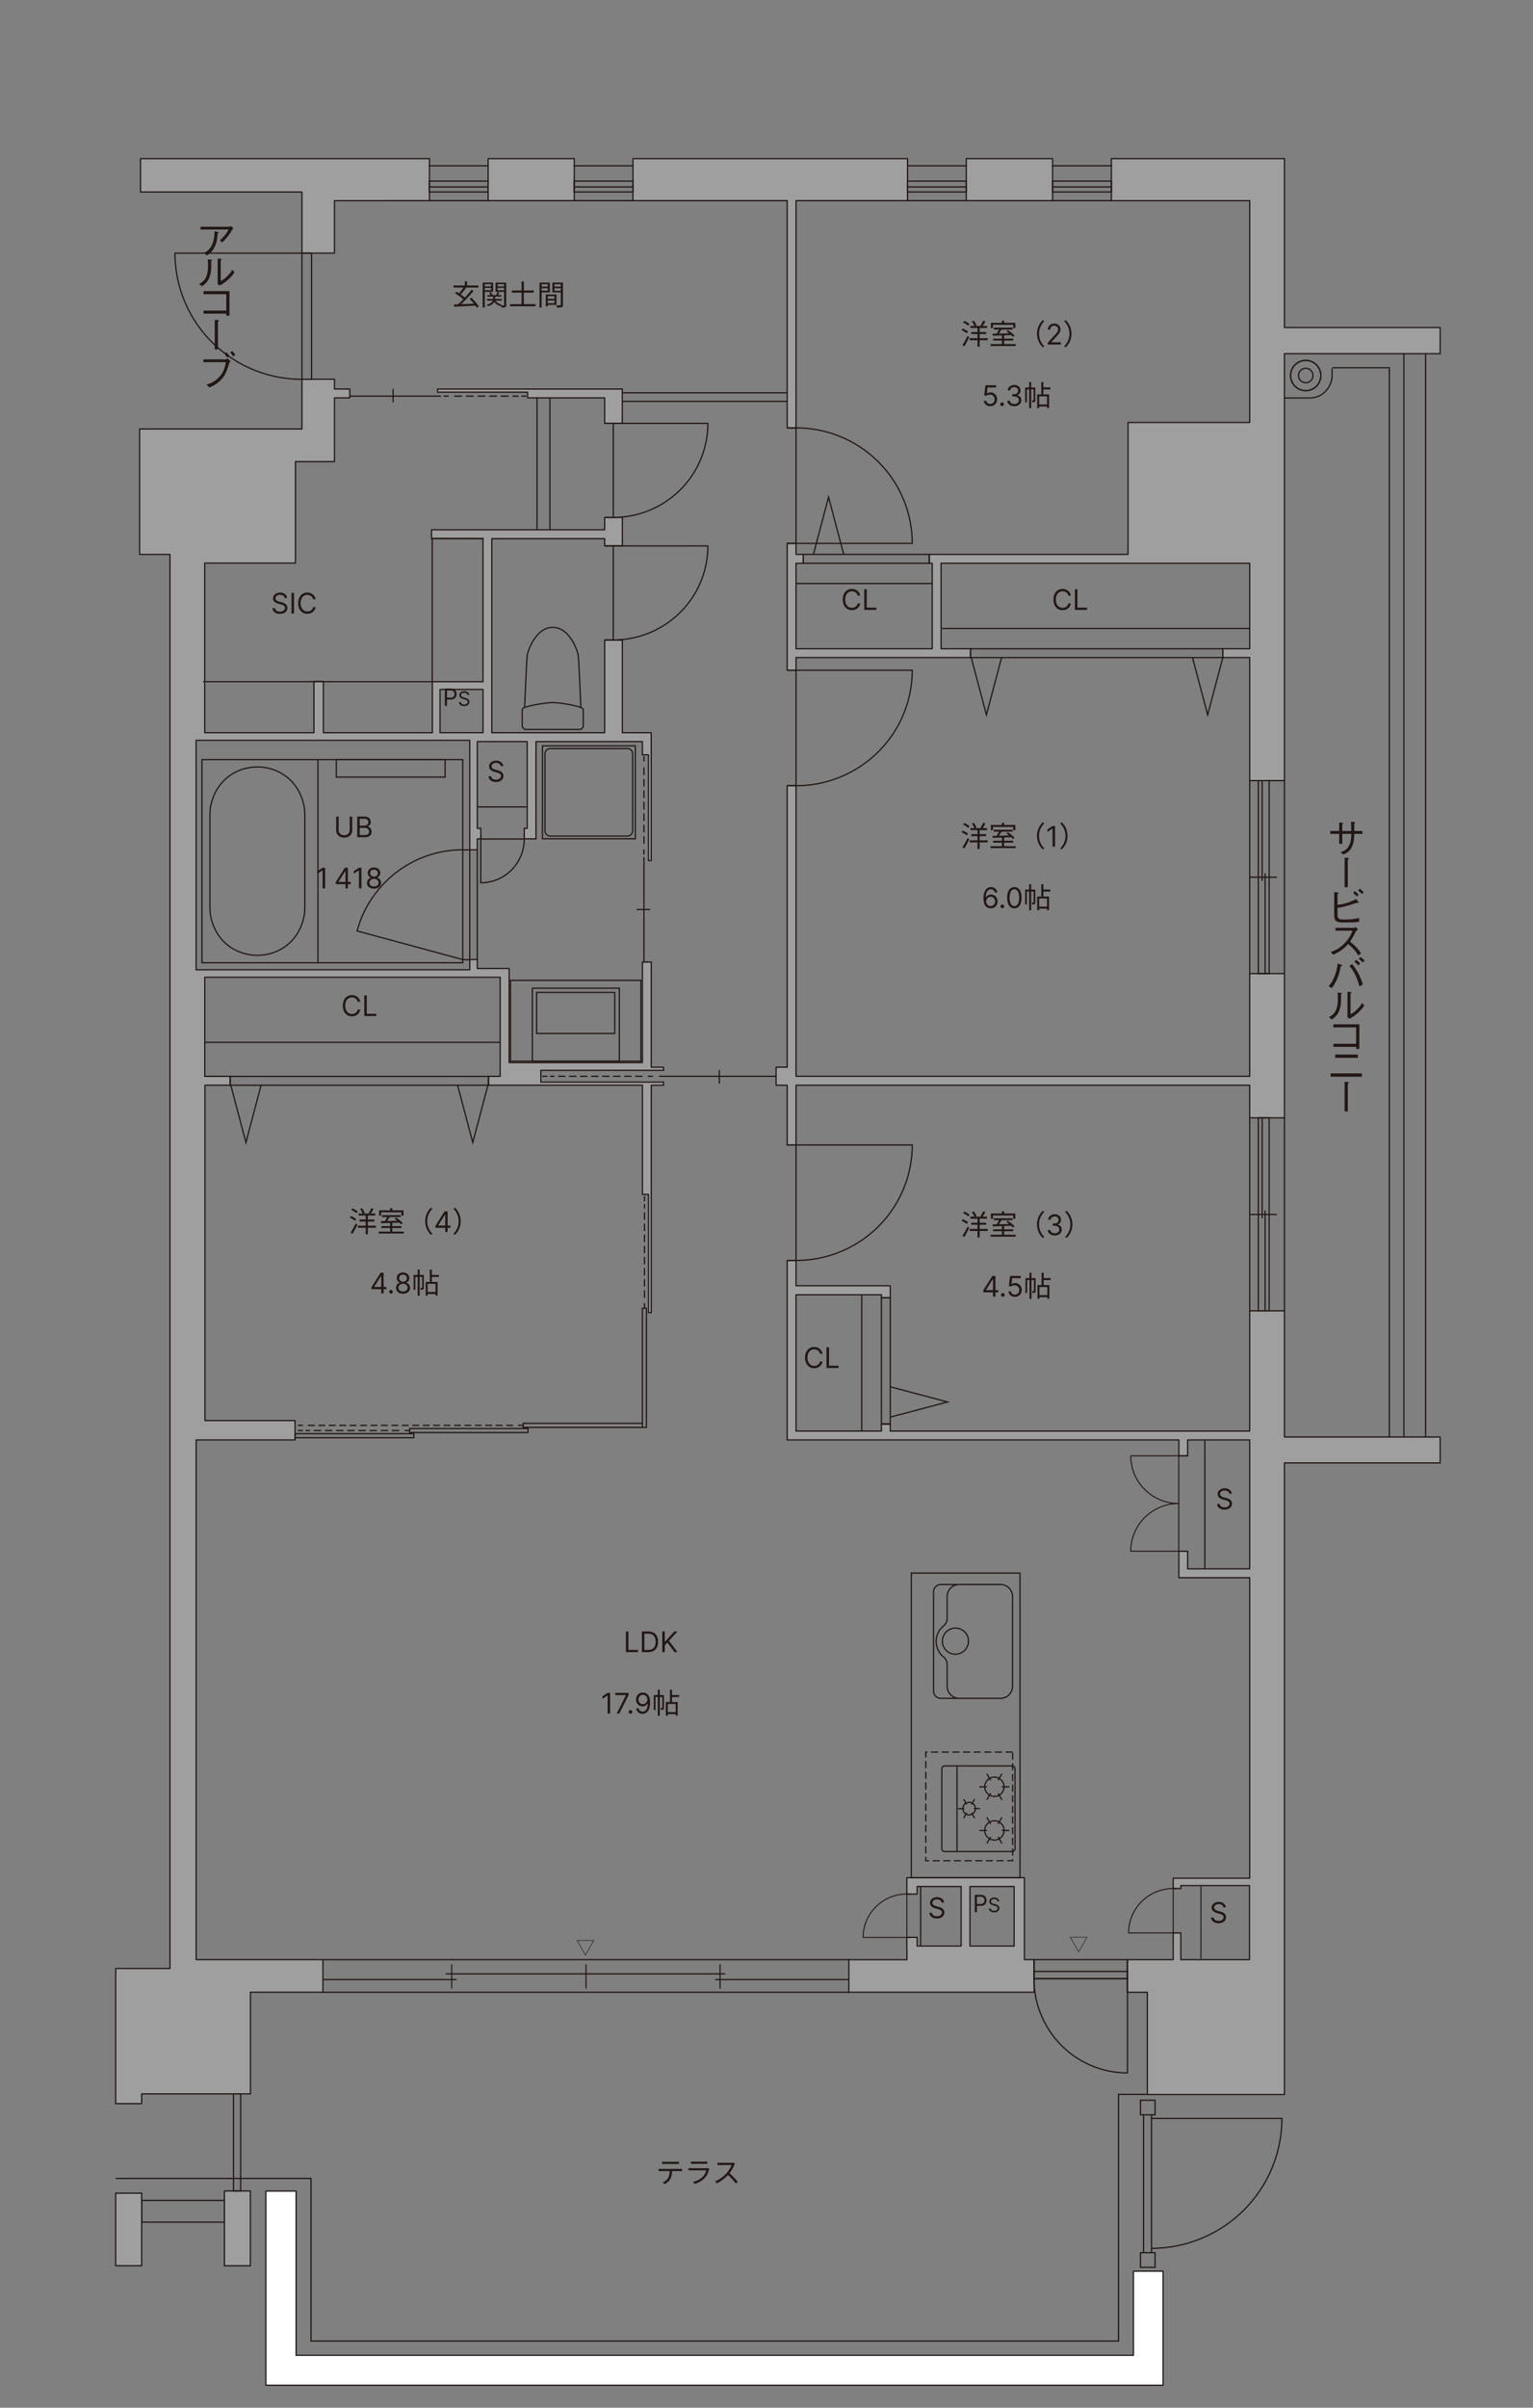 <svg width="432" height="678" fill="none" xmlns="http://www.w3.org/2000/svg"><rect width="100%" height="100%" fill="#808080" stroke="none"/><mask id="a" style="mask-type:luminance" maskUnits="userSpaceOnUse" x="0" y="0" width="432" height="678"><path d="M408.634 630.785l-8.658 47.15H0V0h432v603.342l-23.366 27.443z" fill="#fff"/></mask><g mask="url(#a)"><mask id="b" style="mask-type:luminance" maskUnits="userSpaceOnUse" x="-213" y="-251" width="858" height="1214"><path d="M644.773-250.14h-857.546V962.667h857.546V-250.14z" fill="#fff"/></mask><g mask="url(#b)"><path d="M70.558 616.958H63.24v21.061h7.318v-21.061z" fill="#9F9FA0"/><path d="M70.558 616.958H63.24v21.061h7.318v-21.061z" stroke="#221714" stroke-width=".35" stroke-linecap="round" stroke-linejoin="round"/><path d="M39.918 617.577H32.6v20.428h7.318v-20.428z" fill="#9F9FA0"/><path d="M39.918 617.577H32.6v20.428h7.318v-20.428z" stroke="#221714" stroke-width=".35" stroke-linecap="round" stroke-linejoin="round"/><path d="M296.614 44.675h-24.317v11.827h24.317V44.675z" fill="#9F9FA0"/><path d="M296.614 44.675h-24.317v11.827h24.317V44.675z" stroke="#221714" stroke-width=".35" stroke-linecap="round" stroke-linejoin="round"/><path d="M178.371 44.675h77.374v11.827h-31.419v63.99h-2.493v-63.99h-43.462V44.675z" fill="#9F9FA0"/><path d="M178.371 44.675h77.374v11.827h-31.419v63.99h-2.493v-63.99h-43.462V44.675z" stroke="#221714" stroke-width=".35" stroke-linecap="round" stroke-linejoin="round"/><path d="M161.834 44.675h-24.273v11.827h24.273V44.675z" fill="#9F9FA0"/><path d="M161.834 44.675h-24.273v11.827h24.273V44.675z" stroke="#221714" stroke-width=".35" stroke-linecap="round" stroke-linejoin="round"/><path d="M94.257 71.282h-9.176V54.067H39.6v-9.392h81.422v11.827H94.257v14.78z" fill="#9F9FA0"/><path d="M94.257 71.282h-9.176V54.067H39.6v-9.392h81.422v11.827H94.257v14.78z" stroke="#221714" stroke-width=".35" stroke-linecap="round" stroke-linejoin="round"/><path d="M239.207 551.814v9.177h52.221v-9.177h-2.752v-23.078h-33.133v4.61h2.91v-2.117h12.389v16.753h-12.389v-2.449h-2.91v3.299h.029v2.997h-16.365v-.015zm34.127-20.585h12.447v16.753h-12.447v-16.753z" fill="#9F9FA0"/><path d="M239.207 551.814v9.177h52.221v-9.177h-2.752v-23.078h-33.133v4.61h2.91v-2.117h12.389v16.753h-12.389v-2.449h-2.91v3.299h.029v2.997h-16.365v-.015zm34.127-20.585h12.447v16.753h-12.447v-16.753z" stroke="#221714" stroke-width=".35" stroke-linecap="round" stroke-linejoin="round"/><path d="M224.327 156.118h2.017v2.492h-2.017v24.072h38.377V158.61h-.835v-2.492h56.009v-37.153h34.286V56.502h-38.982V44.675h48.778v47.553h43.88v7.362h-43.88v120.216h-9.796V185.16h-7.578v-2.478h7.578V158.61h-86.968v24.072h8.341v2.478h-49.21v3.572h-2.492v-35.726h2.492v3.112z" fill="#9F9FA0"/><path d="M224.327 156.118h2.017v2.492h-2.017v24.072h38.377V158.61h-.835v-2.492h56.009v-37.153h34.286V56.502h-38.982V44.675h48.778v47.553h43.88v7.362h-43.88v120.216h-9.796V185.16h-7.578v-2.478h7.578V158.61h-86.968v24.072h8.341v2.478h-49.21v3.572h-2.492v-35.726h2.492v3.112z" stroke="#221714" stroke-width=".35" stroke-linecap="round" stroke-linejoin="round"/><path d="M170.391 112.036h-21.709v-1.599h-25.383v-.878h52.062v9.637h-4.97v-7.16z" fill="#9F9FA0"/><path d="M170.391 112.036h-21.709v-1.599h-25.383v-.878h52.062v9.637h-4.97v-7.16z" stroke="#221714" stroke-width=".35" stroke-linecap="round" stroke-linejoin="round"/><path d="M32.6 571.939v20.427h7.318v-2.751h30.655V560.99h20.428v-9.176H55.274V405.466H83.15v-5.446H57.766v-94.444h7.103v-2.492h-7.16V275.18h83.236v27.904h-3.284v2.492h43.376v30.756h1.714v33.307h.778v-64.048h3.457v-.879h-34.574v-3.314h34.574v-.878h-3.457v-29.619h-2.492v28.322h-37.556v-26.506h-8.975v-2.536h-2.132v2.91H55.26v-64.624h77.114v30.828h2.132v-3.083h.98v-2.953h-.98v-24.432h14.06v24.432h-.835v2.953h3.313v-27.385h29.978v3.731h1.714v29.762h.778v-35.985h-8.139v-26.089h-4.984v26.089h-31.794v-54.656h31.794v2.017h4.984v-7.981h-4.984v3.472h-48.793v2.449l14.507.043v40.293h-14.262v14.363H91.13v-14.449h-2.665v14.449h-30.77v-47.77h25.57v-28.581h10.991v-17.949h4.308v-2.493h-4.308v-2.751H85.08v14.002H39.342v35.323h8.556v398.19H32.6v17.633zm91.404-377.806h12.115v12.187h-12.115v-12.187z" fill="#9F9FA0"/><path d="M32.6 571.939v20.427h7.318v-2.752h30.655V560.99h20.428v-9.176H55.274V405.466H83.15v-5.446H57.766v-94.444h7.103v-2.492h-7.16V275.18h83.236v27.904h-3.284v2.492h43.376v30.756h1.714v33.307h.778v-64.048h3.457v-.879h-34.574v-3.314h34.574v-.878h-3.457v-29.619h-2.492v28.322h-37.556v-26.506h-8.975v-2.536h-2.132v2.91H55.26v-64.624h77.114v30.828h2.132v-3.083h.98v-2.953h-.98v-24.432h14.06v24.432h-.835v2.953h3.313v-27.385h29.978v3.731h1.714v29.762h.778v-35.985h-8.139v-26.089h-4.984v26.089h-31.794v-54.656h31.794v2.017h4.984v-7.981h-4.984v3.472h-48.793v2.449l14.507.043v40.293h-14.262v14.363H91.13v-14.449h-2.665v14.449h-30.77v-47.77h25.57v-28.581h10.991v-17.949h4.308v-2.493h-4.308v-2.751H85.08v14.002H39.342v35.323h8.556v398.19H32.6v17.633zm91.404-377.806h12.115v12.187h-12.115v-12.187z" stroke="#221714" stroke-width=".35" stroke-linecap="round" stroke-linejoin="round"/><path d="M218.707 300.506h3.126v-79.275h2.492v81.84h127.837v-28.913h9.796v40.61h-9.796v-9.176H224.325v16.826h-2.492v-16.826h-3.126v-5.086z" fill="#9F9FA0"/><path d="M218.707 300.506h3.126v-79.275h2.492v81.84h127.837v-28.913h9.796v40.61h-9.796v-9.176H224.325v16.826h-2.492v-16.826h-3.126v-5.086z" stroke="#221714" stroke-width=".35" stroke-linecap="round" stroke-linejoin="round"/><path d="M224.327 354.975v7.087h26.55v3.371h-2.492v-.835h-24.058v38.377h24.058v-2.017h2.492v2.017h101.287v-33.854h9.796v35.525h43.88v7.303h-43.88v177.84h-38.637v-28.783h-5.646v-9.191h12.936v-7.52h2.132v7.52h19.361v-20.86h-19.361v.836h-2.132V528.881H352.164v-84.619h-19.967v-7.448h2.478v4.955h17.489v-36.302h-17.489v4.466h-2.478v-4.466H221.835v-50.492h2.492z" fill="#9F9FA0"/><path d="M224.327 354.975v7.087h26.55v3.371h-2.492v-.835h-24.058v38.377h24.058v-2.017h2.492v2.017h101.287v-33.854h9.796v35.525h43.88v7.303h-43.88v177.84h-38.637v-28.783h-5.646v-9.191h12.936v-7.52h2.132v7.52h19.361v-20.86h-19.361v.836h-2.132V528.881H352.164v-84.619h-19.967v-7.448h2.478v4.955h17.489v-36.302h-17.489v4.466h-2.478v-4.466H221.835v-50.492h2.492z" stroke="#221714" stroke-width=".35" stroke-linecap="round" stroke-linejoin="round"/><path d="M250.876 365.433h-2.492v35.596h2.492v-35.596z" stroke="#221714" stroke-width=".35" stroke-miterlimit="10"/><path d="M250.789 390.485l16.235 4.293-16.235 4.293M137.646 303.1H64.854v2.492h72.792V303.1z" stroke="#221714" stroke-width=".35" stroke-miterlimit="10"/><path d="M73.584 305.505l-4.278 16.221-4.293-16.221M137.517 305.505l-4.292 16.221-4.293-16.221M344.585 182.682h-71.106v2.492h71.106v-2.492z" stroke="#221714" stroke-width=".35" stroke-miterlimit="10"/><path d="M282.265 185.088l-4.292 16.221-4.293-16.221M344.614 185.088l-4.293 16.221-4.293-16.221M357.651 314.768h-3.054v54.352h3.054v-54.352zM355.678 314.768v28.264M356.513 369.179V340.9M352.076 341.98h7.75M352.163 314.768v54.352M361.959 369.12v-54.352M357.651 219.805h-3.054v54.353h3.054v-54.353zM361.959 274.158v-54.353M355.678 219.805v28.264M356.513 274.216v-28.264M352.076 247.019h7.75M352.163 219.805v54.353M261.868 156.117h-35.524v2.492h35.524v-2.492z" stroke="#221714" stroke-width=".35" stroke-miterlimit="10"/><path d="M229.195 156.203l4.293-16.221 4.293 16.221" stroke="#221714" stroke-width=".35" stroke-miterlimit="10"/><mask id="c" style="mask-type:luminance" maskUnits="userSpaceOnUse" x="-213" y="-251" width="858" height="1214"><path d="M644.773-250.139h-857.546V962.668h857.546V-250.139z" fill="#fff"/></mask><g mask="url(#c)" stroke="#221714"><path d="M224.37 153.006h32.701a32.404 32.404 0 00-9.594-22.992 32.81 32.81 0 00-23.107-9.522M221.835 120.507h2.492v32.499h-2.492M85.038 71.282H49.312a35.365 35.365 0 0010.487 25.124 35.868 35.868 0 0025.239 10.401M87.804 71.282H85.08v35.525h2.723V71.282zM172.855 119.224h26.622c0 7.03-2.809 13.772-7.808 18.727a26.684 26.684 0 01-18.814 7.75M170.392 145.701h2.434v-26.477h-2.434M172.855 153.726h26.622a26.37 26.37 0 01-7.808 18.727 26.684 26.684 0 01-18.814 7.75M170.392 180.189h2.434v-26.463h-2.434M135.487 236.271v12.316c3.256 0 6.368-1.296 8.658-3.615a12.396 12.396 0 003.587-8.701M147.732 235.118v1.138h-12.245v-1.138M224.37 188.731h32.701a32.404 32.404 0 01-9.594 22.992 32.807 32.807 0 01-23.107 9.522M221.835 221.231h2.492v-32.5h-2.492M224.37 322.418h32.701a32.404 32.404 0 01-9.594 22.992 32.81 32.81 0 01-23.107 9.522M221.835 354.917h2.492v-32.499h-2.492M317.719 557.202v26.507a26.23 26.23 0 01-18.641-7.779 26.593 26.593 0 01-7.707-18.728M317.719 555.143h-26.348v2.016h26.348v-2.016z" stroke-width=".35" stroke-miterlimit="10"/><path d="M317.719 551.814h-26.348v5.345h26.348v-5.345z" stroke-width=".35" stroke-miterlimit="10"/><path d="M332.154 409.947h-13.512c0 3.573 1.426 6.987 3.961 9.494a13.524 13.524 0 009.537 3.932" stroke-width=".29"/><path d="M332.154 436.798h-13.512c0-3.558 1.426-6.987 3.961-9.493a13.525 13.525 0 019.537-3.933M334.79 436.814h-2.622v-26.867h2.622" stroke-width=".29"/><path d="M255.529 545.577h-12.302c0-3.241 1.296-6.353 3.615-8.658a12.348 12.348 0 018.702-3.587M256.481 545.592h-.936v-12.245h.936" stroke-width=".28"/><path d="M330.599 544.281h-12.562c0-3.313 1.325-6.497 3.688-8.831a12.572 12.572 0 018.874-3.659M331.578 544.295h-.966v-12.504h.966M338.42 551.556v-20.485" stroke-width=".29"/><path d="M98.665 111.545h25.614M110.781 109.485v3.832" stroke-width=".35" stroke-miterlimit="10"/><path d="M125 111.545h1.441" stroke-width=".35"/><path d="M128.01 111.545h18.108" stroke-width=".35" stroke-dasharray="2.19 1.09"/><path d="M146.91 111.545h1.441" stroke-width=".35"/><path d="M181.471 270.787v-29.431M179.396 256.108h3.831" stroke-width=".35" stroke-miterlimit="10"/><path d="M181.471 240.636v-1.441" stroke-width=".35"/><path d="M181.471 237.639v-22.458" stroke-width=".35" stroke-dasharray="2.15 1.08"/><path d="M181.471 214.403v-1.44" stroke-width=".35"/><path d="M218.708 303.07h-32.989M202.703 305.131v-3.832" stroke-width=".35" stroke-miterlimit="10"/><path d="M183.991 303.07h-1.44" stroke-width=".35"/><path d="M181.051 303.07h-26.06" stroke-width=".35" stroke-dasharray="2.07 1.03"/><path d="M154.243 303.07h-1.44M181.614 368.386v-1.441" stroke-width=".35"/><path d="M181.614 365.448v-26.391" stroke-width=".35" stroke-dasharray="2.09 1.05"/><path d="M181.614 338.292v-1.44M115.433 402.83h-1.441" stroke-width=".35"/><path d="M112.495 402.83H86.118" stroke-width=".35" stroke-dasharray="2.09 1.05"/><path d="M85.354 402.83h-1.44M147.428 401.375h-1.441" stroke-width=".35"/><path d="M144.591 401.375h-58.53" stroke-width=".35" stroke-dasharray="1.96 0.98"/><path d="M85.354 401.375h-1.44" stroke-width=".35"/><path d="M130.503 270.226l-29.878-8.082c3.544-13.167 15.573-22.862 29.878-22.862M59.15 229.24v26.507M85.901 255.747V229.24M85.902 229.242l-.1-1.614c-2.55-15.544-24.001-15.558-26.55 0l-.102 1.614M59.15 255.748l.101 1.613c2.521 15.53 24.029 15.53 26.55 0l.1-1.613" stroke-width=".35" stroke-miterlimit="10"/><path d="M130.401 213.899H56.917v57.206h73.484v-57.206z" stroke-width=".35" stroke-miterlimit="10"/><path d="M125.431 213.899H94.775v4.927h30.656v-4.927zM134.507 239.282v30.886M132.375 239.282v30.886M130.401 239.311h1.974M130.401 270.226h1.974M182.161 368.386h-1.138v33.551h1.138v-33.551zM181.023 400.799h-33.58v1.138h33.58v-1.138zM148.783 402.255h-33.349v1.138h33.349v-1.138zM116.615 403.709h-33.45v1.138h33.45v-1.138z" stroke-width=".35" stroke-miterlimit="10"/><path d="M266.248 497.261h18.944c.461 0 .85.374.85.85v22.415c0 .461-.375.85-.85.85h-18.944a.852.852 0 01-.85-.85v-22.43c0-.461.375-.835.836-.835h.014zM269.69 521.376v-24.043" stroke-width=".35"/><path d="M280.221 512.703a2.73 2.73 0 012.722 2.723 2.73 2.73 0 01-2.722 2.723 2.73 2.73 0 01-2.723-2.723 2.73 2.73 0 012.723-2.723zM282.311 515.426h2.146M281.259 513.611l1.08-1.858M279.169 513.611l-1.08-1.858M278.118 515.426h-2.146M279.169 517.24l-1.08 1.859M281.272 517.24l1.066 1.859M280.221 500.415a2.73 2.73 0 012.722 2.723 2.729 2.729 0 01-2.722 2.722 2.73 2.73 0 01-2.723-2.722 2.73 2.73 0 012.723-2.723zM282.311 503.152h2.146M281.259 501.322l1.08-1.858M279.169 501.337l-1.08-1.858M278.118 503.152h-2.146M279.169 504.968l-1.08 1.858M281.272 504.968l1.066 1.858M273.105 511.06a1.77 1.77 0 100-3.543 1.77 1.77 0 00-1.772 1.771c0 .98.792 1.772 1.772 1.772zM274.459 509.289h1.729M273.782 508.109l.865-1.484M272.413 508.109l-.864-1.484M271.736 509.304h-1.728M272.427 510.471l-.865 1.498M273.782 510.471l.865 1.498" stroke-width=".35"/><path d="M265.556 462.139a3.67 3.67 0 005.503 3.184 3.693 3.693 0 001.858-3.198 3.598 3.598 0 00-1.772-3.141 3.67 3.67 0 00-5.575 3.141l-.014.014z" stroke-width=".35" stroke-miterlimit="10"/><path d="M287.439 442.965h-30.627v85.772h30.627v-85.772z" stroke-width=".35"/><path d="M285.365 493.371H260.89v30.598h24.475v-30.598z" stroke-width=".35" stroke-dasharray="2 1"/><path d="M313.211 50.999h-16.596v3.054h16.596V51zM296.615 52.64h16.596M296.615 46.691h16.596M296.615 56.501h16.596M272.312 50.999h-16.595v3.054h16.595V51zM255.717 52.64h16.595M255.717 46.691h16.595M255.717 56.501h16.595M178.373 50.999h-16.596v3.054h16.596V51zM161.777 52.64h16.596M161.777 46.691h16.596M161.777 56.501h16.596M137.547 50.999h-16.596v3.054h16.596V51zM120.951 52.64h16.596M120.951 46.691h16.596M120.951 56.501h16.596" stroke-width=".35" stroke-linecap="round" stroke-linejoin="round"/><path d="M179.036 210.023H152.86v26.161h26.176v-26.161z" stroke-width=".35"/><path d="M176.817 210.787h-21.782c-.803 0-1.455.652-1.455 1.455v21.724c0 .804.652 1.455 1.455 1.455h21.782c.803 0 1.455-.651 1.455-1.455v-21.724c0-.803-.652-1.455-1.455-1.455zM180.606 276.06h-36.763v22.775h36.763V276.06z" stroke-width=".35"/><path d="M173.231 279.46h-22.012v11.553h22.012V279.46z" stroke-width=".35"/><path d="M174.527 278.264h-24.505v20.586h24.505v-20.586z" stroke-width=".35"/><path d="M395.625 404.645V99.589M401.733 404.645V99.589M375.386 105.741l-.101 1.095c-.461 2.492-2.579 4.783-5.129 5.129l-1.094.1M375.386 105.74v-2.031M391.52 404.646V103.551h-16.077M361.902 112.064h7.16M367.952 110.005a4.263 4.263 0 01-4.264-4.264 4.273 4.273 0 014.264-4.264 4.273 4.273 0 014.264 4.264 4.273 4.273 0 01-4.264 4.264z" stroke-width=".35" stroke-miterlimit="10"/><path d="M367.952 110.005a4.263 4.263 0 01-4.264-4.264 4.273 4.273 0 014.264-4.264 4.273 4.273 0 014.264 4.264 4.273 4.273 0 01-4.264 4.264z" stroke-width=".35" stroke-miterlimit="10"/><path d="M367.951 107.771a2.029 2.029 0 01-2.031-2.031 2.03 2.03 0 012.031-2.031c1.124 0 2.031.908 2.031 2.031a2.028 2.028 0 01-2.031 2.031z" stroke-width=".35" stroke-miterlimit="10"/><path d="M63.242 619.608h-23.28v6.123h23.28v-6.123zM67.823 589.602h-2.016v27.327h2.016v-27.327z" stroke-width=".35" stroke-linecap="round" stroke-linejoin="round"/><path d="M89.59 213.899v57.206M155.77 197.822s-4.495.231-7.923 1.383c0 0-.692.274-.692.692v4.465c0 .404.447 1.038.865 1.038h7.75M147.846 199.19s.518-12.692.691-14.363c.173-1.671 2.492-8.168 7.232-8.168" stroke-width=".35" stroke-miterlimit="10"/><path d="M155.769 197.822s4.495.231 7.909 1.383c0 0 .692.274.692.692v4.465c0 .404-.447 1.038-.865 1.038h-7.75M163.678 199.19s-.519-12.692-.691-14.363c-.173-1.671-2.493-8.168-7.232-8.168" stroke-width=".35" stroke-miterlimit="10"/><path d="M136.107 151.623h-14.305v40.336M121.844 191.959H57.378M154.963 112.151v37.023" stroke-width=".35" stroke-linecap="round" stroke-linejoin="round"/><path d="M352.164 176.978h-86.708M262.704 164.314h-38.377M140.99 293.505H57.696M259.434 531.187v16.869M242.838 364.655v38.276M339.516 405.596v36.173" stroke-width=".35" stroke-miterlimit="10"/><path d="M148.395 227.225h-13.744M285.336 449.562a3.381 3.381 0 00-3.386-3.385M285.335 474.846v-25.283M281.95 478.23a3.382 3.382 0 003.386-3.385M265.124 446.177h16.826M265.124 446.177a2.053 2.053 0 00-2.046 2.045M263.078 448.223v27.961M265.124 478.229h16.826M263.078 476.185c0 1.123.908 2.045 2.031 2.045M270.295 446.177a3.381 3.381 0 00-3.385 3.385M266.91 474.845a3.382 3.382 0 003.385 3.385M266.91 468.766v6.079M266.91 468.766c.043-.764-.432-1.758-1.037-2.204M266.91 455.657v-6.094M265.874 457.86a5.627 5.627 0 00-.778 7.924c.173.23.547.605.778.777M265.873 457.86c.619-.446 1.08-1.44 1.037-2.204" stroke-width=".35"/><path d="M151.334 112.051v37.023" stroke-width=".35" stroke-linecap="round" stroke-linejoin="round"/><path d="M175.463 113.029h46.458M175.463 110.609h46.458" stroke-width=".35" stroke-miterlimit="10"/><path d="M301.613 545.505h4.697l-2.349 4.12-2.348-4.12zM167.339 546.412h-4.711l2.348 4.12 2.363-4.12z" stroke-width=".15" stroke-miterlimit="10" stroke-linecap="square"/></g><path d="M98.548 229.94h.705v3.852a1.968 1.968 0 01-1.068 1.801c-.34.178-.737.267-1.194.267-.456 0-.854-.089-1.193-.267a1.988 1.988 0 01-.79-.736 2.043 2.043 0 01-.278-1.065v-3.852h.704v3.795c0 .284.063.537.188.759.125.219.303.393.534.519.233.125.511.188.835.188.324 0 .603-.063.835-.188.234-.126.412-.3.535-.519a1.52 1.52 0 00.187-.759v-3.795zm2.112 5.818v-5.818h2.034c.405 0 .739.07 1.003.21.263.138.459.325.588.56.128.232.193.491.193.775 0 .25-.045.457-.134.619a1.039 1.039 0 01-.346.387 1.59 1.59 0 01-.463.21v.057c.178.011.357.074.537.187.179.114.33.277.451.489.121.212.182.472.182.778 0 .292-.066.554-.199.787-.132.233-.342.418-.628.554-.286.137-.658.205-1.116.205h-2.102zm.704-.625h1.398c.46 0 .787-.089.98-.267a.858.858 0 00.293-.654 1.04 1.04 0 00-.151-.545 1.087 1.087 0 00-.429-.404 1.348 1.348 0 00-.659-.153h-1.432v2.023zm0-2.637h1.307c.212 0 .403-.041.574-.125a.996.996 0 00.409-.352.931.931 0 00.153-.534.884.884 0 00-.267-.65c-.178-.18-.46-.27-.846-.27h-1.33v1.931zM91.618 244.345v5.818h-.705v-5.079h-.034l-1.42.943v-.716l1.454-.966h.705zM94.621 248.97v-.58l2.557-4.045h.42v.898h-.284l-1.931 3.056v.046h3.443v.625H94.62zm2.739 1.193V244.345h.67v5.818h-.67zm4.498-5.818v5.818h-.705v-5.079h-.034l-1.42.943v-.716l1.454-.966h.705zm3.537 5.898c-.391 0-.735-.069-1.034-.208a1.686 1.686 0 01-.696-.576 1.45 1.45 0 01-.248-.841 1.55 1.55 0 01.549-1.208c.172-.142.364-.232.576-.27v-.034a1.122 1.122 0 01-.664-.468 1.42 1.42 0 01-.245-.827 1.4 1.4 0 01.225-.793c.151-.233.36-.416.625-.551.267-.134.571-.202.912-.202.337 0 .638.068.903.202.265.135.474.318.625.551.153.233.231.497.233.793a1.44 1.44 0 01-.253.827c-.165.24-.383.396-.656.468v.034c.21.038.4.128.568.27.169.14.303.316.403.526.101.208.152.435.154.682a1.47 1.47 0 01-.256.841 1.686 1.686 0 01-.696.576 2.381 2.381 0 01-1.025.208zm0-.625c.263 0 .49-.043.681-.128a1.02 1.02 0 00.444-.361.973.973 0 00.159-.545 1.048 1.048 0 00-.171-.583 1.16 1.16 0 00-.457-.398 1.442 1.442 0 00-.656-.144c-.248 0-.47.048-.665.144a1.17 1.17 0 00-.458.398 1.033 1.033 0 00-.161.583.952.952 0 00.15.545c.104.155.253.276.446.361.193.085.422.128.688.128zm0-2.762c.208 0 .393-.041.554-.125.162-.083.29-.2.383-.349a.996.996 0 00.142-.526.97.97 0 00-.139-.514.905.905 0 00-.378-.341 1.234 1.234 0 00-.562-.122c-.218 0-.409.041-.571.122a.882.882 0 00-.378.341.948.948 0 00-.131.514.974.974 0 00.134.526c.092.149.22.266.383.349.163.084.35.125.563.125zM127.805 80.391h7.032v.584h-7.032v-.584zm3.184-1.168h.632v1.448h-.632v-1.448zm1.88 2.384l.584.304c-1.136 1.416-2.776 3.128-4.032 4.2l-.464-.296c1.256-1.08 2.904-2.848 3.912-4.208zm-2.144-.856l.624.28c-.496.688-1.16 1.504-1.672 2.024l-.496-.256c.512-.536 1.176-1.408 1.544-2.048zm-2.8 4.992c1.528-.048 3.984-.152 6.248-.264l-.032.568c-2.216.128-4.584.24-6.152.32l-.064-.624zm4.392-1.616l.52-.296c.808.752 1.672 1.776 2.08 2.472l-.552.352c-.4-.696-1.272-1.768-2.048-2.528zm-4.088-1.544l.384-.432c.896.52 2.056 1.304 2.616 1.848l-.408.512c-.544-.56-1.68-1.384-2.592-1.928zm9.12.504h3.92v.448h-3.92v-.448zm-.128 1.08h4.176v.464h-4.176v-.464zm1.744-.864h.552v.792c0 .704-.232 1.568-2.016 2.128a2.38 2.38 0 00-.352-.4c1.648-.456 1.816-1.216 1.816-1.736v-.784zm.544 1.056c.288.712.944 1.208 1.888 1.4-.12.104-.264.304-.336.44-1-.264-1.688-.864-2.016-1.736l.464-.104zm-1.656-1.928l.472-.152c.192.248.376.584.44.808l-.496.168a2.756 2.756 0 00-.416-.824zm2.336-.168l.544.176a12.37 12.37 0 01-.56.856l-.4-.16c.144-.248.328-.624.416-.872zm-3.856-1.608h2.248v.408h-2.248v-.408zm3.672 0h2.272v.408h-2.272v-.408zm2.048-1.08h.592v6.304c0 .328-.072.504-.288.608-.2.096-.544.104-1.056.104a2.063 2.063 0 00-.176-.576c.352.016.688.016.792.008.096 0 .136-.04.136-.152v-6.296zm-5.672 0h2.568v2.6h-2.568v-.448h2v-1.704h-2v-.448zm5.96 0v.448h-2.112v1.712h2.112v.448h-2.688v-2.608h2.688zm-6.32 0h.592V86.6h-.592v-7.024zm8.224 2.232h6.152v.592h-6.152v-.592zm-.512 3.84h7.176v.592h-7.176v-.592zm3.248-6.384h.632v6.76h-.632v-6.76zm7.112 4.872h2.424v.464h-2.424v-.464zm-.024-1.208h2.728v2.92h-2.728v-.464h2.16V83.4h-2.16v-.472zm-.264 0h.552v3.328h-.552v-3.328zm-1.472-2.216h2.224v.44h-2.224v-.44zm3.688 0h2.264v.44h-2.264v-.44zm2.016-1.136h.6V85.8c0 .384-.088.584-.344.688-.256.096-.688.104-1.36.104a2.334 2.334 0 00-.208-.616c.488.024.976.016 1.12.008.144 0 .192-.048.192-.184v-6.224zm-5.656 0h2.56v2.752h-2.56v-.464h1.992V80.04h-1.992v-.464zm5.952 0v.464h-2.096v1.84h2.096v.456h-2.672v-2.76h2.672zm-6.296 0h.592V86.6h-.592v-7.024zM80.222 168.397a.89.89 0 00-.414-.67c-.243-.159-.54-.239-.893-.239-.257 0-.483.042-.676.125-.19.083-.34.198-.449.344a.823.823 0 00-.159.497c0 .155.037.289.111.4.076.11.172.202.29.276.117.072.24.132.37.179.128.045.246.082.354.111l.591.159c.152.04.32.095.506.165.188.07.367.165.537.287.172.119.314.272.426.46.112.187.168.417.168.69 0 .315-.083.599-.247.852a1.685 1.685 0 01-.716.606c-.313.149-.693.224-1.14.224-.416 0-.777-.067-1.082-.202a1.724 1.724 0 01-.716-.562 1.606 1.606 0 01-.293-.838h.728a.911.911 0 00.221.545 1.2 1.2 0 00.495.318c.2.069.416.103.647.103.27 0 .51-.044.725-.131.214-.089.383-.212.508-.369a.876.876 0 00.188-.557.683.683 0 00-.162-.472 1.193 1.193 0 00-.426-.295 4.474 4.474 0 00-.571-.199l-.716-.205c-.455-.13-.815-.317-1.08-.559-.265-.243-.397-.56-.397-.952 0-.326.088-.61.264-.852.178-.245.416-.434.716-.568a2.408 2.408 0 011.008-.205c.375 0 .709.067 1 .202.292.132.523.314.693.545.173.231.264.494.273.787h-.682zm2.625-1.454v5.818h-.705v-5.818h.705zm6.094 1.818h-.704a1.46 1.46 0 00-.594-.921 1.592 1.592 0 00-.486-.238 1.942 1.942 0 00-.557-.08c-.352 0-.671.089-.957.267-.284.178-.51.44-.68.787-.166.347-.25.772-.25 1.276 0 .503.084.929.25 1.275.17.347.396.609.68.787.286.178.605.267.957.267.193 0 .379-.026.557-.079.178-.053.34-.132.486-.236a1.502 1.502 0 00.594-.923h.704c-.053.297-.15.563-.29.798a2.168 2.168 0 01-1.224.971 2.593 2.593 0 01-.827.128c-.496 0-.937-.121-1.324-.363a2.498 2.498 0 01-.912-1.034c-.221-.447-.332-.978-.332-1.591 0-.614.11-1.144.332-1.591.222-.447.526-.792.912-1.034a2.433 2.433 0 011.324-.364c.294 0 .57.043.827.128.26.085.493.21.702.375.208.163.382.362.522.596.14.233.237.499.29.799zM176.381 465.227v-5.819h.705v5.194h2.704v.625h-3.409zm6.296 0h-1.796v-5.819h1.875c.565 0 1.048.117 1.449.35.402.231.709.563.923.997.214.432.321.949.321 1.551 0 .606-.107 1.128-.323 1.565a2.309 2.309 0 01-.944 1.006c-.412.233-.914.35-1.505.35zm-1.091-.625h1.045c.481 0 .88-.093 1.196-.279.317-.185.552-.45.708-.792.155-.343.233-.751.233-1.225 0-.47-.077-.874-.23-1.213a1.701 1.701 0 00-.688-.784c-.305-.184-.685-.276-1.139-.276h-1.125v4.569zm5.045.625v-5.819h.705v2.887h.068l2.614-2.887h.92l-2.443 2.625 2.443 3.194h-.852l-2.023-2.705-.727.818v1.887h-.705zM171.929 476.695v5.819h-.705v-5.08h-.034l-1.42.943v-.716l1.454-.966h.705zm1.855 5.819l2.602-5.148v-.046h-3v-.625h3.728v.66l-2.591 5.159h-.739zm3.889.045a.492.492 0 01-.361-.15.492.492 0 01-.151-.361c0-.14.05-.261.151-.361.1-.1.22-.151.361-.151.14 0 .26.051.36.151a.49.49 0 01.151.361.529.529 0 01-.256.443.489.489 0 01-.255.068zm3.5-5.943c.239.002.478.047.716.136.239.089.457.237.654.443.197.205.355.484.474.839.119.354.179.798.179 1.332 0 .517-.049.976-.148 1.378a3.106 3.106 0 01-.42 1.011 1.865 1.865 0 01-.665.625 1.803 1.803 0 01-.881.213c-.325 0-.616-.064-.872-.193a1.716 1.716 0 01-.625-.543 1.88 1.88 0 01-.309-.809h.693c.062.267.186.487.372.662.187.172.435.258.741.258.449 0 .803-.196 1.063-.588.261-.392.392-.946.392-1.662h-.046a1.789 1.789 0 01-.377.412 1.692 1.692 0 01-1.054.361c-.334 0-.64-.082-.918-.247a1.884 1.884 0 01-.665-.685 1.996 1.996 0 01-.247-1c0-.356.08-.682.239-.977.161-.297.386-.534.676-.71.292-.177.634-.262 1.028-.256zm0 .625a1.2 1.2 0 00-.645.179c-.189.117-.34.276-.451.477-.11.199-.165.42-.165.662 0 .243.053.463.159.662.108.197.255.354.44.472.188.115.401.173.64.173.179 0 .347-.035.502-.105.156-.072.291-.17.407-.293a1.42 1.42 0 00.275-.423 1.295 1.295 0 00-.065-1.136 1.31 1.31 0 00-.449-.483 1.154 1.154 0 00-.648-.185zm4.202-1.439h.56v7.352h-.56v-7.352zm-1.136 1.512h2.64v.544h-2.16v3.656h-.48v-4.2zm2.392 0h.472v3.568c0 .232-.032.4-.184.504-.144.096-.352.104-.664.104a1.93 1.93 0 00-.152-.536c.216.008.384.008.448 0 .064 0 .08-.024.08-.08v-3.56zm1.008 1.96h3.336v3.84h-.568v-3.296h-2.216v3.32h-.552v-3.864zm1.152-3.464h.584v3.808h-.584v-3.808zm.416 1.496h2.144v.568h-2.144v-.568zm-1.216 4.808h2.712v.56h-2.712v-.56zM273.261 95.239h5.08v.576h-5.08v-.576zm.2-3.448h4.688v.568h-4.688v-.568zm.248 1.712h4.192v.56h-4.192v-.56zm1.752-1.36h.608v5.52h-.608v-5.52zm-1.584-1.608l.536-.224c.312.4.648.944.768 1.304l-.568.256c-.112-.36-.424-.928-.736-1.336zm3.16-.248l.632.216c-.256.48-.568 1.016-.824 1.368l-.536-.2c.248-.368.56-.96.728-1.384zm-5.632.512l.328-.432c.52.216 1.16.584 1.464.872l-.344.488c-.312-.296-.936-.688-1.448-.928zm-.432 2.168l.32-.448c.52.2 1.168.552 1.496.824l-.344.496c-.312-.28-.952-.648-1.472-.872zm.256 4.184c.408-.616.992-1.664 1.44-2.576l.448.384c-.4.84-.928 1.848-1.376 2.584l-.512-.392zm11.112-2.768h.616v2.712h-.616v-2.712zm-2.296-2.12h5.296v.528h-5.296v-.528zm-.912 4.632h7.096v.536h-7.096v-.536zm.736-1.536h5.656v.528h-5.656v-.528zm1.776-2.816l.616.176c-.328.56-.752 1.216-1.088 1.632l-.48-.168c.32-.44.728-1.152.952-1.64zm-1.92 1.432c1.32-.016 3.416-.08 5.392-.136l-.032.512c-1.936.08-3.984.144-5.328.176l-.032-.552zm3.864-.704l.432-.304c.672.432 1.488 1.08 1.872 1.544l-.464.344c-.368-.464-1.168-1.136-1.84-1.584zm-1.248-2.968h.616v.976h-.616v-.976zm-3.112.6h6.896v1.48h-.608v-.928h-5.704v.928h-.584v-1.48zm13 3.072c0-1.56.632-2.824 1.592-3.8l.48.248c-.928.952-1.496 2.128-1.496 3.552 0 1.432.568 2.608 1.496 3.56l-.48.248c-.96-.976-1.592-2.24-1.592-3.808zm3.042 3.04v-.512l1.921-2.102c.225-.246.411-.46.556-.642.146-.184.254-.356.324-.517.072-.163.108-.333.108-.511a.948.948 0 00-.147-.532.966.966 0 00-.398-.346 1.291 1.291 0 00-.568-.122c-.224 0-.419.046-.586.139a.962.962 0 00-.383.383 1.201 1.201 0 00-.134.58h-.67c0-.341.079-.64.236-.898.157-.258.371-.458.642-.602.273-.144.578-.216.917-.216.341 0 .643.072.907.216.263.144.469.338.619.582.15.244.224.516.224.816 0 .214-.038.423-.116.627a2.766 2.766 0 01-.398.68c-.187.248-.448.55-.781.909l-1.307 1.397v.046h2.705v.625h-3.671zm6.674-3.04c0 1.568-.632 2.832-1.592 3.808l-.48-.248c.928-.952 1.496-2.128 1.496-3.56 0-1.424-.568-2.6-1.496-3.552l.48-.248c.96.976 1.592 2.24 1.592 3.8zM279.053 114.381a1.99 1.99 0 01-.9-.199 1.667 1.667 0 01-.642-.545 1.493 1.493 0 01-.265-.79h.682a.94.94 0 00.358.654c.214.17.47.255.767.255a1.183 1.183 0 001.077-.628c.108-.197.162-.419.162-.667 0-.254-.056-.48-.168-.679a1.234 1.234 0 00-1.116-.651 1.807 1.807 0 00-.548.083 1.538 1.538 0 00-.464.213l-.659-.08.353-2.863h3.022v.625h-2.431l-.205 1.715h.034c.119-.094.269-.173.449-.235.18-.063.367-.094.562-.094.357 0 .674.085.952.256.28.168.5.399.659.693.161.293.242.629.242 1.005 0 .372-.084.703-.25.995-.165.29-.392.519-.682.687-.29.167-.619.25-.989.25zm3.331-.034a.492.492 0 01-.361-.15.492.492 0 01-.151-.361c0-.14.05-.261.151-.361.1-.1.22-.151.361-.151.14 0 .26.051.36.151a.49.49 0 01.151.361.534.534 0 01-.256.443.491.491 0 01-.255.068zm3.45.034c-.375 0-.709-.064-1.003-.193a1.717 1.717 0 01-.696-.537 1.437 1.437 0 01-.278-.804h.715c.016.188.08.35.194.486.113.134.262.239.446.313.183.073.387.11.61.11.25 0 .472-.043.665-.13.193-.087.345-.209.455-.364a.91.91 0 00.165-.54c0-.214-.053-.402-.16-.565a1.046 1.046 0 00-.465-.386 1.81 1.81 0 00-.75-.14h-.466v-.625h.466c.231 0 .433-.041.607-.125a.94.94 0 00.563-.886.985.985 0 00-.131-.514.889.889 0 00-.369-.341 1.189 1.189 0 00-.557-.122c-.201 0-.39.037-.568.11-.176.072-.32.178-.432.316a.822.822 0 00-.182.494h-.681c.011-.305.103-.572.275-.801.172-.231.398-.411.676-.54.281-.129.588-.193.924-.193.359 0 .668.073.926.219.257.144.455.334.593.571.139.237.208.492.208.767 0 .328-.086.607-.259.838-.17.231-.402.391-.696.48v.045c.368.061.655.217.861.469.206.25.31.56.31.929 0 .317-.086.601-.259.852a1.75 1.75 0 01-.699.591 2.269 2.269 0 01-1.008.216zm4.189-6.791h.56v7.352h-.56v-7.352zm-1.136 1.512h2.64v.544h-2.16v3.656h-.48v-4.2zm2.392 0h.472v3.568c0 .232-.032.4-.184.504-.144.096-.352.104-.664.104a1.93 1.93 0 00-.152-.536c.216.008.384.008.448 0 .064 0 .08-.024.08-.08v-3.56zm1.008 1.96h3.336v3.84h-.568v-3.296h-2.216v3.32h-.552v-3.864zm1.152-3.464h.584v3.808h-.584v-3.808zm.416 1.496h2.144v.568h-2.144v-.568zm-1.216 4.808h2.712v.56h-2.712v-.56zM273.261 236.632h5.08v.576h-5.08v-.576zm.2-3.448h4.688v.568h-4.688v-.568zm.248 1.712h4.192v.56h-4.192v-.56zm1.752-1.36h.608v5.52h-.608v-5.52zm-1.584-1.608l.536-.224c.312.4.648.944.768 1.304l-.568.256c-.112-.36-.424-.928-.736-1.336zm3.16-.248l.632.216c-.256.48-.568 1.016-.824 1.368l-.536-.2c.248-.368.56-.96.728-1.384zm-5.632.512l.328-.432c.52.216 1.16.584 1.464.872l-.344.488c-.312-.296-.936-.688-1.448-.928zm-.432 2.168l.32-.448c.52.2 1.168.552 1.496.824l-.344.496c-.312-.28-.952-.648-1.472-.872zm.256 4.184c.408-.616.992-1.664 1.44-2.576l.448.384c-.4.84-.928 1.848-1.376 2.584l-.512-.392zm11.112-2.768h.616v2.712h-.616v-2.712zm-2.296-2.12h5.296v.528h-5.296v-.528zm-.912 4.632h7.096v.536h-7.096v-.536zm.736-1.536h5.656v.528h-5.656v-.528zm1.776-2.816l.616.176c-.328.56-.752 1.216-1.088 1.632l-.48-.168c.32-.44.728-1.152.952-1.64zm-1.92 1.432c1.32-.016 3.416-.08 5.392-.136l-.032.512c-1.936.08-3.984.144-5.328.176l-.032-.552zm3.864-.704l.432-.304c.672.432 1.488 1.08 1.872 1.544l-.464.344c-.368-.464-1.168-1.136-1.84-1.584zm-1.248-2.968h.616v.976h-.616v-.976zm-3.112.6h6.896v1.48h-.608v-.928h-5.704v.928h-.584v-1.48zm13 3.072c0-1.56.632-2.824 1.592-3.8l.48.248c-.928.952-1.496 2.128-1.496 3.552 0 1.432.568 2.608 1.496 3.56l-.48.248c-.96-.976-1.592-2.24-1.592-3.808zm5.088-2.778v5.818h-.705v-5.079h-.034l-1.42.943v-.716l1.454-.966h.705zm3.503 2.778c0 1.568-.632 2.832-1.592 3.808l-.48-.248c.928-.952 1.496-2.128 1.496-3.56 0-1.424-.568-2.6-1.496-3.552l.48-.248c.96.976 1.592 2.24 1.592 3.8zM279.167 255.775a2.162 2.162 0 01-.716-.137 1.702 1.702 0 01-.653-.44c-.197-.208-.356-.489-.475-.844-.119-.356-.179-.803-.179-1.341 0-.515.048-.971.145-1.369.097-.399.237-.736.421-1.008.183-.275.405-.483.664-.625.262-.142.556-.213.884-.213.326 0 .615.065.869.196.256.128.464.308.625.539.161.231.265.498.313.799h-.694a1.277 1.277 0 00-.375-.651c-.185-.172-.431-.258-.738-.258-.451 0-.806.196-1.066.588-.257.392-.387.942-.389 1.65h.046a1.713 1.713 0 01.866-.679 1.71 1.71 0 01.566-.094c.333 0 .638.084.914.25.277.165.498.393.665.685.167.29.25.622.25.997 0 .36-.08.69-.241.989a1.845 1.845 0 01-.679.71c-.29.174-.631.26-1.023.256zm0-.625c.239 0 .453-.06.642-.179a1.28 1.28 0 00.452-.48c.111-.201.167-.424.167-.671 0-.24-.054-.459-.162-.656a1.232 1.232 0 00-.44-.474 1.162 1.162 0 00-.636-.177c-.18 0-.348.036-.503.108a1.302 1.302 0 00-.409.29 1.377 1.377 0 00-.273.424 1.352 1.352 0 00.062 1.144c.11.201.26.363.449.486.192.123.408.185.651.185zm3.287.591a.49.49 0 01-.361-.151.493.493 0 01-.151-.361c0-.14.051-.26.151-.36a.49.49 0 01.361-.151c.14 0 .26.05.361.151.1.1.15.22.15.36a.534.534 0 01-.255.444.492.492 0 01-.256.068zm3.398.034c-.428 0-.793-.117-1.094-.35-.301-.234-.531-.574-.691-1.019-.159-.447-.238-.987-.238-1.62 0-.629.079-1.165.238-1.611.161-.447.393-.787.694-1.022.303-.237.666-.355 1.091-.355.424 0 .786.118 1.088.355.303.235.534.575.693 1.022.161.446.241.982.241 1.611 0 .633-.079 1.173-.238 1.62-.159.445-.39.785-.691 1.019-.301.233-.665.35-1.093.35zm0-.625c.424 0 .753-.205.988-.614.235-.409.352-.992.352-1.75 0-.504-.054-.933-.161-1.287-.107-.354-.26-.624-.461-.809a1.014 1.014 0 00-.718-.279c-.421 0-.749.208-.986.622-.237.413-.355.998-.355 1.753 0 .504.053.932.159 1.284.106.353.258.621.457.804.201.184.442.276.725.276zm4.164-6.167h.56v7.352h-.56v-7.352zm-1.136 1.512h2.64v.544h-2.16v3.656h-.48v-4.2zm2.392 0h.472v3.568c0 .232-.032.4-.184.504-.144.096-.352.104-.664.104a1.93 1.93 0 00-.152-.536c.216.008.384.008.448 0 .064 0 .08-.024.08-.08v-3.56zm1.008 1.96h3.336v3.84h-.568v-3.296h-2.216v3.32h-.552v-3.864zm1.152-3.464h.584v3.808h-.584v-3.808zm.416 1.496h2.144v.568h-2.144v-.568zm-1.216 4.808h2.712v.56h-2.712v-.56zM273.261 346.044h5.08v.576h-5.08v-.576zm.2-3.448h4.688v.568h-4.688v-.568zm.248 1.712h4.192v.56h-4.192v-.56zm1.752-1.36h.608v5.52h-.608v-5.52zm-1.584-1.608l.536-.224c.312.4.648.944.768 1.304l-.568.256c-.112-.36-.424-.928-.736-1.336zm3.16-.248l.632.216c-.256.48-.568 1.016-.824 1.368l-.536-.2c.248-.368.56-.96.728-1.384zm-5.632.512l.328-.432c.52.216 1.16.584 1.464.872l-.344.488c-.312-.296-.936-.688-1.448-.928zm-.432 2.168l.32-.448c.52.2 1.168.552 1.496.824l-.344.496c-.312-.28-.952-.648-1.472-.872zm.256 4.184c.408-.616.992-1.664 1.44-2.576l.448.384c-.4.84-.928 1.848-1.376 2.584l-.512-.392zm11.112-2.768h.616v2.712h-.616v-2.712zm-2.296-2.12h5.296v.528h-5.296v-.528zm-.912 4.632h7.096v.536h-7.096v-.536zm.736-1.536h5.656v.528h-5.656v-.528zm1.776-2.816l.616.176c-.328.56-.752 1.216-1.088 1.632l-.48-.168c.32-.44.728-1.152.952-1.64zm-1.92 1.432c1.32-.016 3.416-.08 5.392-.136l-.032.512c-1.936.08-3.984.144-5.328.176l-.032-.552zm3.864-.704l.432-.304c.672.432 1.488 1.08 1.872 1.544l-.464.344c-.368-.464-1.168-1.136-1.84-1.584zm-1.248-2.968h.616v.976h-.616v-.976zm-3.112.6h6.896v1.48h-.608v-.928h-5.704v.928h-.584v-1.48zm13 3.072c0-1.56.632-2.824 1.592-3.8l.48.248c-.928.952-1.496 2.128-1.496 3.552 0 1.432.568 2.608 1.496 3.56l-.48.248c-.96-.976-1.592-2.24-1.592-3.808zm5.008 3.12c-.375 0-.709-.065-1.003-.193a1.73 1.73 0 01-.696-.537 1.445 1.445 0 01-.278-.804h.716a.846.846 0 00.193.486c.114.134.262.238.446.312.184.074.387.111.611.111.25 0 .471-.044.665-.131.193-.087.344-.208.454-.363a.913.913 0 00.165-.54c0-.214-.053-.403-.159-.566a1.062 1.062 0 00-.466-.386 1.81 1.81 0 00-.75-.139h-.466v-.625h.466c.231 0 .434-.042.608-.125a.981.981 0 00.412-.352.95.95 0 00.15-.535.987.987 0 00-.13-.514.898.898 0 00-.37-.341 1.198 1.198 0 00-.557-.122c-.2 0-.39.037-.568.111-.176.072-.32.177-.432.315a.824.824 0 00-.181.495h-.682c.011-.305.103-.572.275-.801.173-.232.398-.411.677-.54a2.18 2.18 0 01.923-.193c.36 0 .668.073.926.218.258.144.455.335.594.571a1.5 1.5 0 01.207.767c0 .328-.086.607-.258.838a1.31 1.31 0 01-.696.481v.045c.367.061.654.217.86.469.207.25.31.559.31.929 0 .316-.086.6-.258.852-.171.25-.404.447-.699.591a2.276 2.276 0 01-1.009.216zm4.958-3.12c0 1.568-.632 2.832-1.592 3.808l-.48-.248c.928-.952 1.496-2.128 1.496-3.56 0-1.424-.568-2.6-1.496-3.552l.48-.248c.96.976 1.592 2.24 1.592 3.8zM277.099 363.913v-.579l2.557-4.046h.42v.898h-.284l-1.932 3.057v.045h3.443v.625h-4.204zm2.738 1.193V359.288h.671v5.818h-.671zm2.757.046c-.14 0-.26-.05-.36-.151a.488.488 0 01-.151-.36c0-.141.05-.261.151-.361.1-.101.22-.151.36-.151.141 0 .261.05.361.151.101.1.151.22.151.361a.537.537 0 01-.256.443.492.492 0 01-.256.068zm3.405.034c-.334 0-.634-.066-.901-.199a1.667 1.667 0 01-.642-.545 1.486 1.486 0 01-.264-.79h.682a.929.929 0 00.358.653c.214.171.469.256.767.256.238 0 .45-.056.636-.168a1.18 1.18 0 00.44-.46c.108-.197.162-.419.162-.667 0-.254-.056-.481-.167-.679a1.237 1.237 0 00-1.117-.651 1.836 1.836 0 00-.548.082 1.52 1.52 0 00-.463.213l-.659-.079.352-2.864h3.023v.625h-2.432l-.205 1.716h.034a1.53 1.53 0 01.449-.236c.18-.062.368-.093.563-.093a1.786 1.786 0 011.611.948c.161.294.241.629.241 1.006 0 .371-.083.703-.25.994a1.83 1.83 0 01-.682.688c-.29.167-.619.25-.988.25zm4.11-6.792h.56v7.352h-.56v-7.352zm-1.136 1.512h2.64v.544h-2.16v3.656h-.48v-4.2zm2.392 0h.472v3.568c0 .232-.032.4-.184.504-.144.096-.352.104-.664.104a1.93 1.93 0 00-.152-.536c.216.008.384.008.448 0 .064 0 .08-.024.08-.08v-3.56zm1.008 1.96h3.336v3.84h-.568v-3.296h-2.216v3.32h-.552v-3.864zm1.152-3.464h.584v3.808h-.584v-3.808zm.416 1.496h2.144v.568h-2.144v-.568zm-1.216 4.808h2.712v.56h-2.712v-.56zM100.854 345.151h5.08v.576h-5.08v-.576zm.2-3.448h4.688v.568h-4.688v-.568zm.248 1.712h4.192v.56h-4.192v-.56zm1.752-1.36h.608v5.52h-.608v-5.52zm-1.584-1.608l.536-.224c.312.4.648.944.768 1.304l-.568.256c-.112-.36-.424-.928-.736-1.336zm3.16-.248l.632.216c-.256.48-.568 1.016-.824 1.368l-.536-.2c.248-.368.56-.96.728-1.384zm-5.632.512l.328-.432c.52.216 1.16.584 1.464.872l-.344.488c-.312-.296-.936-.688-1.448-.928zm-.432 2.168l.32-.448c.52.2 1.168.552 1.496.824l-.344.496c-.312-.28-.952-.648-1.472-.872zm.256 4.184c.408-.616.992-1.664 1.44-2.576l.448.384c-.4.84-.928 1.848-1.376 2.584l-.512-.392zm11.112-2.768h.616v2.712h-.616v-2.712zm-2.296-2.12h5.296v.528h-5.296v-.528zm-.912 4.632h7.096v.536h-7.096v-.536zm.736-1.536h5.656v.528h-5.656v-.528zm1.776-2.816l.616.176c-.328.56-.752 1.216-1.088 1.632l-.48-.168c.32-.44.728-1.152.952-1.64zm-1.92 1.432c1.32-.016 3.416-.08 5.392-.136l-.032.512c-1.936.08-3.984.144-5.328.176l-.032-.552zm3.864-.704l.432-.304c.672.432 1.488 1.08 1.872 1.544l-.464.344c-.368-.464-1.168-1.136-1.84-1.584zm-1.248-2.968h.616v.976h-.616v-.976zm-3.112.6h6.896v1.48h-.608v-.928h-5.704v.928h-.584v-1.48zm13 3.072c0-1.56.632-2.824 1.592-3.8l.48.248c-.928.952-1.496 2.128-1.496 3.552 0 1.432.568 2.608 1.496 3.56l-.48.248c-.96-.976-1.592-2.24-1.592-3.808zm2.906 1.847v-.58l2.556-4.045h.421v.897h-.284l-1.932 3.057v.046h3.443v.625h-4.204zm2.738 1.193V341.109h.671v5.818h-.671zm4.361-3.04c0 1.568-.632 2.832-1.592 3.808l-.48-.248c.928-.952 1.496-2.128 1.496-3.56 0-1.424-.568-2.6-1.496-3.552l.48-.248c.96.976 1.592 2.24 1.592 3.8zM104.691 363.021v-.58l2.556-4.045h.421v.897h-.284l-1.932 3.057v.046h3.443v.625h-4.204zm2.738 1.193V358.396h.671v5.818h-.671zm2.757.045c-.14 0-.26-.05-.361-.15a.495.495 0 01-.15-.361c0-.14.05-.26.15-.361.101-.1.221-.15.361-.15.14 0 .261.05.361.15.1.101.151.221.151.361a.534.534 0 01-.256.443.483.483 0 01-.256.068zm3.387.034c-.39 0-.735-.069-1.034-.207a1.693 1.693 0 01-.696-.577 1.451 1.451 0 01-.247-.841 1.534 1.534 0 01.145-.681c.098-.211.233-.386.403-.526.173-.142.365-.232.577-.27v-.034a1.124 1.124 0 01-.665-.469 1.423 1.423 0 01-.244-.826c-.002-.296.073-.56.224-.793a1.58 1.58 0 01.625-.551c.267-.135.571-.202.912-.202.337 0 .639.067.904.202.265.134.473.318.625.551.153.233.231.497.233.793a1.438 1.438 0 01-.253.826 1.123 1.123 0 01-.656.469v.034c.21.038.399.128.568.27.168.14.303.315.403.526.101.208.152.435.154.681a1.473 1.473 0 01-.256.841 1.693 1.693 0 01-.696.577 2.4 2.4 0 01-1.026.207zm0-.625c.264 0 .491-.042.682-.127.191-.086.339-.206.443-.361a.969.969 0 00.159-.546 1.036 1.036 0 00-.17-.582 1.159 1.159 0 00-.457-.398 1.447 1.447 0 00-.657-.145c-.248 0-.469.049-.664.145a1.155 1.155 0 00-.458.398c-.11.168-.164.363-.162.582a.956.956 0 00.151.546c.104.155.253.275.446.361.193.085.422.127.687.127zm0-2.761c.209 0 .393-.042.554-.125a.954.954 0 00.384-.349.996.996 0 00.142-.526.97.97 0 00-.139-.514.899.899 0 00-.378-.341 1.225 1.225 0 00-.563-.122c-.217 0-.408.04-.571.122a.876.876 0 00-.378.341.948.948 0 00-.13.514.974.974 0 00.133.526.954.954 0 00.384.349c.163.083.35.125.562.125zm4.128-3.405h.56v7.352h-.56v-7.352zm-1.136 1.512h2.64v.544h-2.16v3.656h-.48v-4.2zm2.392 0h.472v3.568c0 .232-.032.4-.184.504-.144.096-.352.104-.664.104a1.93 1.93 0 00-.152-.536c.216.008.384.008.448 0 .064 0 .08-.024.08-.08v-3.56zm1.008 1.96h3.336v3.84h-.568v-3.296h-2.216v3.32h-.552v-3.864zm1.152-3.464h.584v3.808h-.584v-3.808zm.416 1.496h2.144v.568h-2.144v-.568zm-1.216 4.808h2.712v.56h-2.712v-.56zM344.726 537.085a.89.89 0 00-.415-.671c-.242-.159-.539-.238-.892-.238-.257 0-.483.041-.676.125a1.077 1.077 0 00-.449.343.825.825 0 00-.159.497.71.71 0 00.111.401c.076.11.172.202.29.276.117.072.24.131.369.179.129.045.247.082.355.11l.591.159c.152.04.32.095.506.165.187.07.366.166.537.287.172.119.314.273.426.46.112.188.168.418.168.691 0 .314-.083.598-.248.852a1.678 1.678 0 01-.715.605c-.313.15-.693.225-1.14.225-.416 0-.777-.068-1.082-.202a1.725 1.725 0 01-.716-.563 1.61 1.61 0 01-.293-.838h.728a.91.91 0 00.221.546c.131.142.296.248.495.318.2.068.416.102.647.102.269 0 .511-.043.725-.131.214-.089.383-.212.508-.369a.876.876 0 00.188-.557.68.68 0 00-.162-.471 1.196 1.196 0 00-.426-.296 4.652 4.652 0 00-.571-.199l-.716-.204c-.455-.131-.815-.317-1.08-.56-.265-.242-.398-.559-.398-.951 0-.326.089-.61.265-.853.178-.244.416-.433.716-.568a2.42 2.42 0 011.008-.204c.375 0 .708.067 1 .201.292.133.523.315.693.546.173.231.264.493.273.787h-.682zM346.412 420.627a.894.894 0 00-.415-.671c-.242-.159-.54-.238-.892-.238-.258 0-.483.041-.676.125a1.077 1.077 0 00-.449.343.825.825 0 00-.159.497.71.71 0 00.111.401c.075.11.172.202.289.276.118.072.241.131.37.179.129.045.247.082.355.11l.591.159c.151.04.32.095.505.165.188.07.367.166.537.287.173.119.315.273.427.46.111.188.167.418.167.691 0 .314-.082.598-.247.852a1.687 1.687 0 01-.716.605c-.312.15-.692.225-1.139.225-.417 0-.778-.068-1.083-.202a1.722 1.722 0 01-.715-.563 1.6 1.6 0 01-.293-.838h.727a.91.91 0 00.222.546c.13.142.295.248.494.318.201.068.417.102.648.102.269 0 .51-.043.724-.131.214-.089.384-.212.509-.369a.875.875 0 00.187-.557.68.68 0 00-.162-.471 1.196 1.196 0 00-.426-.296 4.594 4.594 0 00-.571-.199l-.716-.204c-.454-.131-.814-.317-1.079-.56-.265-.242-.398-.559-.398-.951 0-.326.088-.61.264-.853.178-.244.417-.433.716-.568a2.422 2.422 0 011.009-.204c.375 0 .708.067 1 .201.291.133.522.315.693.546.172.231.263.493.273.787h-.682zM265.351 535.757a.89.89 0 00-.415-.67c-.242-.159-.539-.239-.892-.239-.257 0-.483.042-.676.125a1.087 1.087 0 00-.449.344.825.825 0 00-.159.497.71.71 0 00.111.401c.076.11.172.202.29.275.117.072.24.132.369.179.129.046.247.083.355.111l.591.159c.152.04.32.095.506.165.187.07.366.166.537.287.172.119.314.273.426.46.112.188.168.418.168.691 0 .314-.083.598-.248.852a1.678 1.678 0 01-.715.605c-.313.15-.693.224-1.14.224-.416 0-.777-.067-1.082-.201a1.725 1.725 0 01-.716-.563 1.61 1.61 0 01-.293-.838h.728a.91.91 0 00.221.546c.131.142.296.248.495.318.2.068.416.102.647.102.269 0 .511-.044.725-.131.214-.089.383-.212.508-.369a.876.876 0 00.188-.557.68.68 0 00-.162-.471 1.184 1.184 0 00-.426-.296 4.49 4.49 0 00-.571-.199l-.716-.204c-.455-.131-.815-.318-1.08-.56-.265-.242-.398-.56-.398-.952 0-.325.089-.609.265-.852.178-.244.416-.434.716-.568a2.421 2.421 0 011.008-.205c.375 0 .708.068 1 .202.292.133.523.314.693.546.173.231.264.493.273.786h-.682zM141.101 215.72a.889.889 0 00-.415-.67c-.242-.159-.539-.239-.892-.239-.257 0-.483.042-.676.125a1.087 1.087 0 00-.449.344.825.825 0 00-.159.497c0 .155.037.289.111.401.076.11.172.201.29.275.117.072.24.132.369.179.129.046.247.083.355.111l.591.159c.152.04.32.095.506.165.187.07.366.166.537.287.172.119.314.273.426.46.112.188.168.418.168.69 0 .315-.083.599-.248.853a1.684 1.684 0 01-.715.605c-.313.149-.693.224-1.14.224-.416 0-.777-.067-1.082-.201a1.725 1.725 0 01-.716-.563 1.61 1.61 0 01-.293-.838h.728c.019.22.092.401.221.545.131.142.296.249.495.319.2.068.416.102.647.102.269 0 .511-.044.725-.131.214-.089.383-.212.508-.369a.876.876 0 00.188-.557.685.685 0 00-.162-.472 1.194 1.194 0 00-.426-.295 4.49 4.49 0 00-.571-.199l-.716-.204c-.455-.131-.815-.318-1.08-.56-.265-.242-.398-.56-.398-.952 0-.326.089-.61.265-.852.178-.244.416-.434.716-.568a2.406 2.406 0 011.008-.205c.375 0 .708.067 1 .202.292.133.523.314.693.545.173.231.264.494.273.787h-.682zM231.772 381.203h-.704a1.468 1.468 0 00-.594-.92 1.597 1.597 0 00-.486-.239 1.943 1.943 0 00-.557-.08c-.352 0-.671.09-.957.268-.284.178-.511.44-.679.786-.167.347-.25.772-.25 1.276s.083.929.25 1.276c.168.346.395.609.679.787.286.178.605.267.957.267.193 0 .379-.027.557-.08.178-.053.34-.132.486-.236a1.493 1.493 0 00.594-.923h.704c-.053.297-.15.563-.29.798-.14.235-.314.435-.522.6a2.296 2.296 0 01-.702.372 2.624 2.624 0 01-.827.128c-.496 0-.937-.122-1.324-.364a2.497 2.497 0 01-.912-1.034c-.221-.447-.332-.977-.332-1.591s.111-1.144.332-1.591c.222-.447.526-.792.912-1.034a2.445 2.445 0 011.324-.364c.294 0 .569.043.827.128.259.085.493.21.702.375.208.163.382.362.522.597.14.233.237.499.29.798zm1.139 4v-5.818h.704v5.193h2.705v.625h-3.409zM301.771 167.737h-.704a1.482 1.482 0 00-.594-.92 1.597 1.597 0 00-.486-.239 1.943 1.943 0 00-.557-.079c-.352 0-.671.089-.957.267-.284.178-.511.44-.679.787-.167.346-.25.771-.25 1.275 0 .504.083.929.25 1.276.168.346.395.609.679.787.286.178.605.267.957.267.193 0 .379-.027.557-.08.178-.053.34-.131.486-.236a1.477 1.477 0 00.594-.923h.704a2.324 2.324 0 01-.29.798c-.14.235-.314.435-.522.6a2.296 2.296 0 01-.702.372 2.624 2.624 0 01-.827.128c-.496 0-.937-.121-1.324-.364a2.497 2.497 0 01-.912-1.034c-.221-.447-.332-.977-.332-1.591 0-.613.111-1.144.332-1.591.222-.447.526-.791.912-1.034a2.444 2.444 0 011.324-.363c.294 0 .569.042.827.127.259.086.493.211.702.375.208.163.382.362.522.597.141.233.237.499.29.798zm1.139 4v-5.818h.704v5.193h2.705v.625h-3.409zM242.403 167.737h-.705a1.463 1.463 0 00-.593-.92 1.597 1.597 0 00-.486-.239 1.943 1.943 0 00-.557-.079c-.352 0-.671.089-.957.267-.284.178-.511.44-.679.787-.167.346-.25.771-.25 1.275 0 .504.083.929.25 1.276.168.346.395.609.679.787.286.178.605.267.957.267.193 0 .379-.027.557-.08.178-.053.34-.131.486-.236a1.478 1.478 0 00.593-.923h.705c-.053.297-.15.564-.29.798a2.173 2.173 0 01-1.224.972 2.624 2.624 0 01-.827.128c-.496 0-.937-.121-1.324-.364a2.497 2.497 0 01-.912-1.034c-.221-.447-.332-.977-.332-1.591 0-.613.111-1.144.332-1.591.222-.447.526-.791.912-1.034a2.444 2.444 0 011.324-.363c.294 0 .569.042.827.127.259.086.493.211.701.375.209.163.383.362.523.597.14.233.237.499.29.798zm1.138 4v-5.818h.705v5.193h2.705v.625h-3.41zM101.515 282.105h-.704a1.482 1.482 0 00-.594-.92 1.596 1.596 0 00-.486-.239 1.942 1.942 0 00-.557-.079c-.352 0-.671.089-.957.267-.284.178-.51.44-.679.787-.167.346-.25.772-.25 1.275 0 .504.083.929.25 1.276.169.347.395.609.679.787.286.178.605.267.957.267.194 0 .38-.027.557-.08.178-.053.34-.131.486-.235a1.481 1.481 0 00.594-.924h.704a2.329 2.329 0 01-.29.799c-.14.234-.314.434-.522.599a2.284 2.284 0 01-.702.372 2.621 2.621 0 01-.827.128c-.496 0-.937-.121-1.324-.364a2.492 2.492 0 01-.911-1.034c-.222-.447-.333-.977-.333-1.591 0-.613.111-1.144.333-1.591.221-.447.525-.791.912-1.034a2.441 2.441 0 011.323-.363c.294 0 .57.042.827.128.26.085.493.21.702.375.208.162.382.361.522.596.141.233.237.499.29.798zm1.139 4v-5.818h.704v5.193h2.705v.625h-3.409zM125.357 198.755v-4.87h1.646c.382 0 .694.069.937.207.244.136.425.321.542.554.117.233.176.493.176.78 0 .287-.059.547-.176.782a1.306 1.306 0 01-.537.561c-.243.138-.554.207-.933.207h-1.179v-.523h1.16c.262 0 .472-.045.631-.136a.804.804 0 00.344-.366c.073-.155.11-.33.11-.525s-.037-.37-.11-.524a.78.78 0 00-.347-.361c-.16-.089-.372-.133-.637-.133h-1.037v4.347h-.59zm6.382-3.055a.624.624 0 00-.291-.469 1.113 1.113 0 00-.624-.167c-.18 0-.338.029-.473.087a.758.758 0 00-.314.241.572.572 0 00-.112.348c0 .109.026.202.078.281.053.076.12.141.203.192a1.4 1.4 0 00.258.126c.09.032.173.057.249.077l.413.112c.106.027.224.066.354.115.132.049.257.116.376.201.121.083.22.191.298.322a.92.92 0 01.118.483c0 .22-.058.419-.173.597a1.176 1.176 0 01-.501.423 1.835 1.835 0 01-.798.157c-.291 0-.544-.047-.757-.141a1.205 1.205 0 01-.502-.393 1.123 1.123 0 01-.204-.587h.509a.637.637 0 00.155.382.84.84 0 00.346.222c.14.048.291.072.453.072.188 0 .357-.03.507-.091a.873.873 0 00.356-.259.61.61 0 00.132-.39.476.476 0 00-.114-.33.826.826 0 00-.298-.207 3.173 3.173 0 00-.4-.139l-.501-.143c-.318-.092-.57-.222-.756-.392a.863.863 0 01-.278-.666c0-.228.062-.427.185-.597.124-.171.292-.303.501-.397.211-.096.446-.144.706-.144.262 0 .496.048.7.142.204.092.366.22.485.381a.954.954 0 01.191.551h-.477zM274.701 538.442v-4.87h1.646c.382 0 .694.069.937.207.244.136.425.321.542.554.117.233.176.493.176.78 0 .287-.059.548-.176.782a1.31 1.31 0 01-.538.562c-.242.138-.553.207-.932.207h-1.179v-.524h1.16c.262 0 .472-.045.63-.135a.806.806 0 00.345-.366c.073-.156.11-.331.11-.526s-.037-.369-.11-.523a.783.783 0 00-.347-.362c-.16-.088-.373-.133-.637-.133h-1.037v4.347h-.59zm6.382-3.054a.623.623 0 00-.291-.469 1.107 1.107 0 00-.624-.168c-.181 0-.338.03-.473.088a.76.76 0 00-.315.241.578.578 0 00-.111.348c0 .108.026.202.077.28a.706.706 0 00.203.193c.083.05.169.092.259.125.09.032.173.058.248.078l.414.111c.106.028.224.066.354.115.131.05.257.116.376.201.121.084.22.191.298.322a.935.935 0 01.118.484c0 .22-.058.419-.173.596a1.187 1.187 0 01-.502.424 1.827 1.827 0 01-.797.157c-.292 0-.544-.047-.758-.141a1.21 1.21 0 01-.501-.394 1.12 1.12 0 01-.205-.587h.509a.638.638 0 00.156.382c.091.1.206.174.346.223.14.048.291.072.453.072.188 0 .357-.031.507-.092a.863.863 0 00.356-.258.612.612 0 00.131-.39.479.479 0 00-.113-.33.835.835 0 00-.298-.207 3.073 3.073 0 00-.4-.139l-.501-.144c-.318-.091-.57-.222-.756-.391a.86.86 0 01-.278-.667c0-.228.061-.426.185-.596a1.22 1.22 0 01.501-.398 1.7 1.7 0 01.706-.143c.262 0 .496.047.7.141.204.093.366.22.485.382a.951.951 0 01.191.551h-.477zM427.792 635.724l-1.567 3.281-.384-.184-.558-3.43-.032-.015-1.23 2.576-.398-.19 1.568-3.281.384.183.561 3.44.032.016 1.234-2.583.39.187z" fill="#221714"/><path d="M424.407 641.332l-4.667 23.625-11.208-5.517 15.875-18.108z" fill="#060001"/><mask id="d" style="mask-type:luminance" maskUnits="userSpaceOnUse" x="-213" y="-251" width="858" height="1214"><path d="M644.773-250.139h-857.546V962.668h857.546V-250.139z" fill="#fff"/></mask><g mask="url(#d)"><path d="M430.185 658.044c3.025-6.209.432-13.686-5.777-16.711-6.209-3.025-13.7-.432-16.71 5.777-3.026 6.209-.433 13.7 5.776 16.711 6.209 3.025 13.7.432 16.711-5.777z" stroke="#221714" stroke-width=".42" stroke-miterlimit="10"/></g><path d="M374.377 277.687c.576-.663 1.181-1.369 1.772-2.982.547-1.426.691-2.507.807-3.371l.994.302c.086.029.273.087.273.202 0 .13-.187.173-.374.216-.317 1.542-.62 2.867-1.484 4.524-.375.72-.605 1.066-1.08 1.642l-.894-.548-.014.015zm.13 8.715c1.166-.648 2.492-1.469 2.492-5.085 0-.706-.029-1.383-.058-1.815l.951.086s.259.029.259.144c0 .058-.029.087-.245.245.029 2.161-.028 2.809-.216 3.616-.489 2.103-1.411 2.78-2.42 3.501l-.749-.677-.014-.015zm9.45-52.408v.821h-2.305c-.058 1.326-.115 2.392-.648 3.544-.62 1.383-1.427 1.801-2.449 2.276l-.807-.662c1.08-.375 1.858-.721 2.478-1.988.475-1.009.533-1.974.59-3.17h-2.564v2.809h-.864v-2.809h-2.521v-.821h2.521v-2.391l.936.101c.087 0 .202.028.202.129 0 .058-.029.087-.274.202v1.959h2.521c0-.979-.029-1.959-.057-2.607l.849.072c.144 0 .317.029.317.144 0 .115-.129.173-.244.245v2.146h2.319zm-1.253 27.789c-.505.331-.534.36-.663.547-.677 1.398-.994 1.931-1.614 2.781 1.066.893 2.161 1.916 3.126 3.299l-.778.662c-.316-.547-.648-1.095-1.469-1.973a11.46 11.46 0 00-1.412-1.268c-1.44 1.613-2.636 2.305-4.206 2.996l-.692-.778c.994-.345 2.176-.749 3.703-2.233 1.527-1.483 2.016-2.722 2.434-3.745h-4.797v-.807h5.129c.201 0 .417-.144.547-.245l.72.749-.028.015zm-7.722 40.48h8.788v.936h-8.788v-.936zm.763-7.462v-.879h6.411v-4.624h-6.411v-.864h7.319v6.929h-.893v-.577h-6.411l-.015.015zm1.167-37.354c0 1.383.447 1.484 1.945 1.484 2.017 0 2.665-.145 4.149-.433v1.052c-1.239.202-2.031.202-4.624.202-2.046 0-2.406-.62-2.406-2.19v-6.411l.951.202c.158.029.317.087.317.173 0 .058-.029.086-.332.274v2.996c2.132-.259 3.415-.72 5.287-1.642l.562.807s.072.115.072.187c0 .086-.057.115-.144.115a2.88 2.88 0 01-.288-.072c-2.852.994-4.192 1.239-5.489 1.455v1.801zm-.662 40.437v-.937h6.381v.937h-6.381zm2.665-48.072v-8.298l.72.029c.317.029.475.029.475.158a.225.225 0 01-.072.144c-.144.144-.172.159-.23.231v7.736h-.893zm0 63.14v-8.298l.72.029c.317.029.475.029.475.159a.225.225 0 01-.072.144c-.144.144-.172.158-.23.23v7.736h-.893zm.806-33.681l.922.072c.116 0 .217.044.217.116 0 .072-.029.086-.274.245v5.892c.533-.289 1.095-.605 1.945-1.47.778-.778 1.08-1.296 1.325-1.7l.605.692c-.375.576-.807 1.224-1.873 2.161-1.051.907-1.743 1.282-2.319 1.584l-.548-.432v-7.16zm1.326-7.793c.562.72 1.181 1.527 1.93 3.011.677 1.383.893 2.161 1.052 2.78l-.951.475c-.274-.994-.562-2.074-1.34-3.558-.648-1.224-1.123-1.772-1.484-2.204l.807-.504h-.014zm1.325-19.03c-.259-.288-.706-.72-1.08-1.023l.49-.504a11.7 11.7 0 011.08 1.008l-.49.519zm.403 19.39a6.096 6.096 0 00-1.137-1.008l.547-.548c.101.087.72.576 1.123 1.009l-.518.547h-.015zm1.009-20.082c-.245-.259-.677-.691-1.08-.994l.489-.518c.404.302.893.778 1.066.994l-.475.518zm.23 19.275c-.374-.432-.893-.835-1.138-1.022l.548-.548c.346.288.778.663 1.123 1.023l-.518.547h-.015zM56.125 79.94c1.167-.648 2.492-1.469 2.492-5.085 0-.706-.028-1.383-.057-1.815l.95.086s.26.03.26.144c0 .058-.03.087-.245.245.029 2.161-.029 2.81-.216 3.616-.49 2.103-1.412 2.78-2.42 3.5l-.75-.676-.014-.015zm.403-15.284v-.807h8.125s.26-.086.432-.201l.663.619c-.893 1.47-1.887 2.867-3.155 4.02l-.62-.606c.26-.23.606-.533 1.297-1.354.735-.879.922-1.239 1.153-1.686h-7.895v.015zm.793 37.34v-.807h6.295c.087 0 .317-.115.504-.245l.879.749s-.317.317-.346.375c-.029.043-.029.086-.043.129-.893 3.069-1.599 4.236-3.083 5.446-.691.576-1.239.893-2.52 1.483l-.822-.821c.95-.317 2.175-.72 3.4-1.944 1.484-1.484 1.8-2.982 2.06-4.38H57.32v.015zm.029-13.657v-.879h6.41v-4.624h-6.41v-.864h7.318V88.9h-.894v-.576h-6.41l-.014.014zm.172-17.085c.951-.59 1.758-1.11 2.392-2.737.49-1.297.504-2.42.533-3.371l.994.187c.115.029.173.086.173.144 0 .072-.03.086-.26.23-.158 1.672-.288 2.838-1.152 4.322-.49.836-.879 1.21-1.858 1.902l-.807-.663-.014-.014zm2.997 27.14v-8.298l.72.03c.317.028.475.028.475.158a.23.23 0 01-.072.144c-.144.144-.172.158-.23.23v7.736h-.893zm.82-25.585l.923.073c.115 0 .216.043.216.115 0 .072-.029.086-.274.245v5.892c.533-.288 1.095-.605 1.945-1.47.778-.778 1.08-1.296 1.325-1.7l.605.692c-.374.576-.806 1.224-1.872 2.16-1.052.908-1.743 1.283-2.32 1.585l-.547-.432v-7.16zm2.724 27.919c-.274-.461-.706-.95-.836-1.11l.562-.417c.317.331.605.691.879 1.066l-.605.446v.015zm1.656-.36c-.259-.447-.633-.879-.835-1.11l.576-.432c.389.433.778.966.864 1.08l-.605.447v.015z" fill="#221714"/><path d="M90.987 551.815H239.28M239.28 557.419h-37.772M128.671 557.419H90.899M125.603 555.819h78.756" stroke="#221714" stroke-width=".35"/><path d="M202.919 559.968v-6.843" stroke="#221714" stroke-width=".33"/><path d="M127.288 559.968v-6.843" stroke="#221714" stroke-width=".31"/><path d="M239.279 561.006H90.899" stroke="#221714" stroke-width=".35"/><path d="M165.133 559.968v-6.843" stroke="#221714" stroke-width=".33"/><path d="M186.581 608.703c.232.024.464.04.728.04h3.24c.224 0 .512-.016.744-.04v.664c-.24-.016-.52-.032-.744-.032h-3.232c-.264 0-.528.016-.736.032v-.664zm-.952 2.008c.216.024.448.032.696.032h5.232c.168 0 .432-.008.632-.032v.656a15.852 15.852 0 00-.632-.016h-5.232c-.24 0-.48.008-.696.024v-.664zm3.768.32c0 1.008-.128 1.84-.488 2.512-.288.536-.896 1.104-1.568 1.456l-.592-.432c.616-.264 1.192-.72 1.504-1.232.4-.632.464-1.416.472-2.296l.672-.008zm5.32-2.368c.208.024.456.04.712.04h3.152c.248 0 .528-.016.72-.04v.664a9.512 9.512 0 00-.736-.024h-3.136c-.24 0-.496.008-.712.024v-.664zm5.176 2.104c-.04.08-.096.176-.112.24-.208.784-.568 1.616-1.168 2.272-.832.92-1.84 1.384-2.856 1.672l-.496-.568c1.128-.232 2.128-.752 2.816-1.472.48-.504.8-1.184.944-1.768h-4.24c-.192 0-.496.008-.784.032v-.672c.288.024.56.048.784.048h4.208c.184 0 .36-.024.448-.064l.456.28zm7.212-1.496c-.048.064-.152.24-.192.344-.32.792-.928 1.912-1.592 2.648-.896 1-2.04 1.952-3.304 2.528l-.512-.536c1.296-.496 2.472-1.456 3.296-2.368.544-.616 1.128-1.568 1.336-2.232h-3.12c-.288 0-.72.032-.808.04v-.72c.104.016.56.048.808.048h3.088c.256 0 .472-.024.6-.064l.4.312zm-1.68 2.576c.864.72 1.928 1.84 2.472 2.504l-.552.488a19.195 19.195 0 00-2.376-2.544l.456-.448z" fill="#221714"/><mask id="e" style="mask-type:luminance" maskUnits="userSpaceOnUse" x="-213" y="-251" width="858" height="1214"><path d="M644.773-250.139h-857.546V962.668h857.546V-250.139z" fill="#fff"/></mask><g mask="url(#e)"><path d="M324.461 596.53h36.778c0 9.71-3.89 19.016-10.79 25.873a36.9 36.9 0 01-25.988 10.704" stroke="#221714" stroke-width=".35" stroke-miterlimit="10"/><path d="M32.6 613.428h55.045v45.782h227.553v-69.465h8.125" stroke="#221714" stroke-width=".35"/><path d="M319.405 639.546v23.683H83.439v-46.243h-8.514v54.67h252.821v-32.11h-8.341z" fill="#fff"/><path d="M319.405 639.546v23.683H83.439v-46.243h-8.514v54.67h252.821v-32.11h-8.341z" stroke="#221714" stroke-width=".35" stroke-linecap="round" stroke-linejoin="round"/><path d="M325.499 634.331h-4.12v4.12h4.12v-4.12zM325.499 591.402h-4.12v4.12h4.12v-4.12zM322.258 595.651v38.565M324.49 595.651v38.565" stroke="#221714" stroke-width=".35"/></g></g></g></svg>